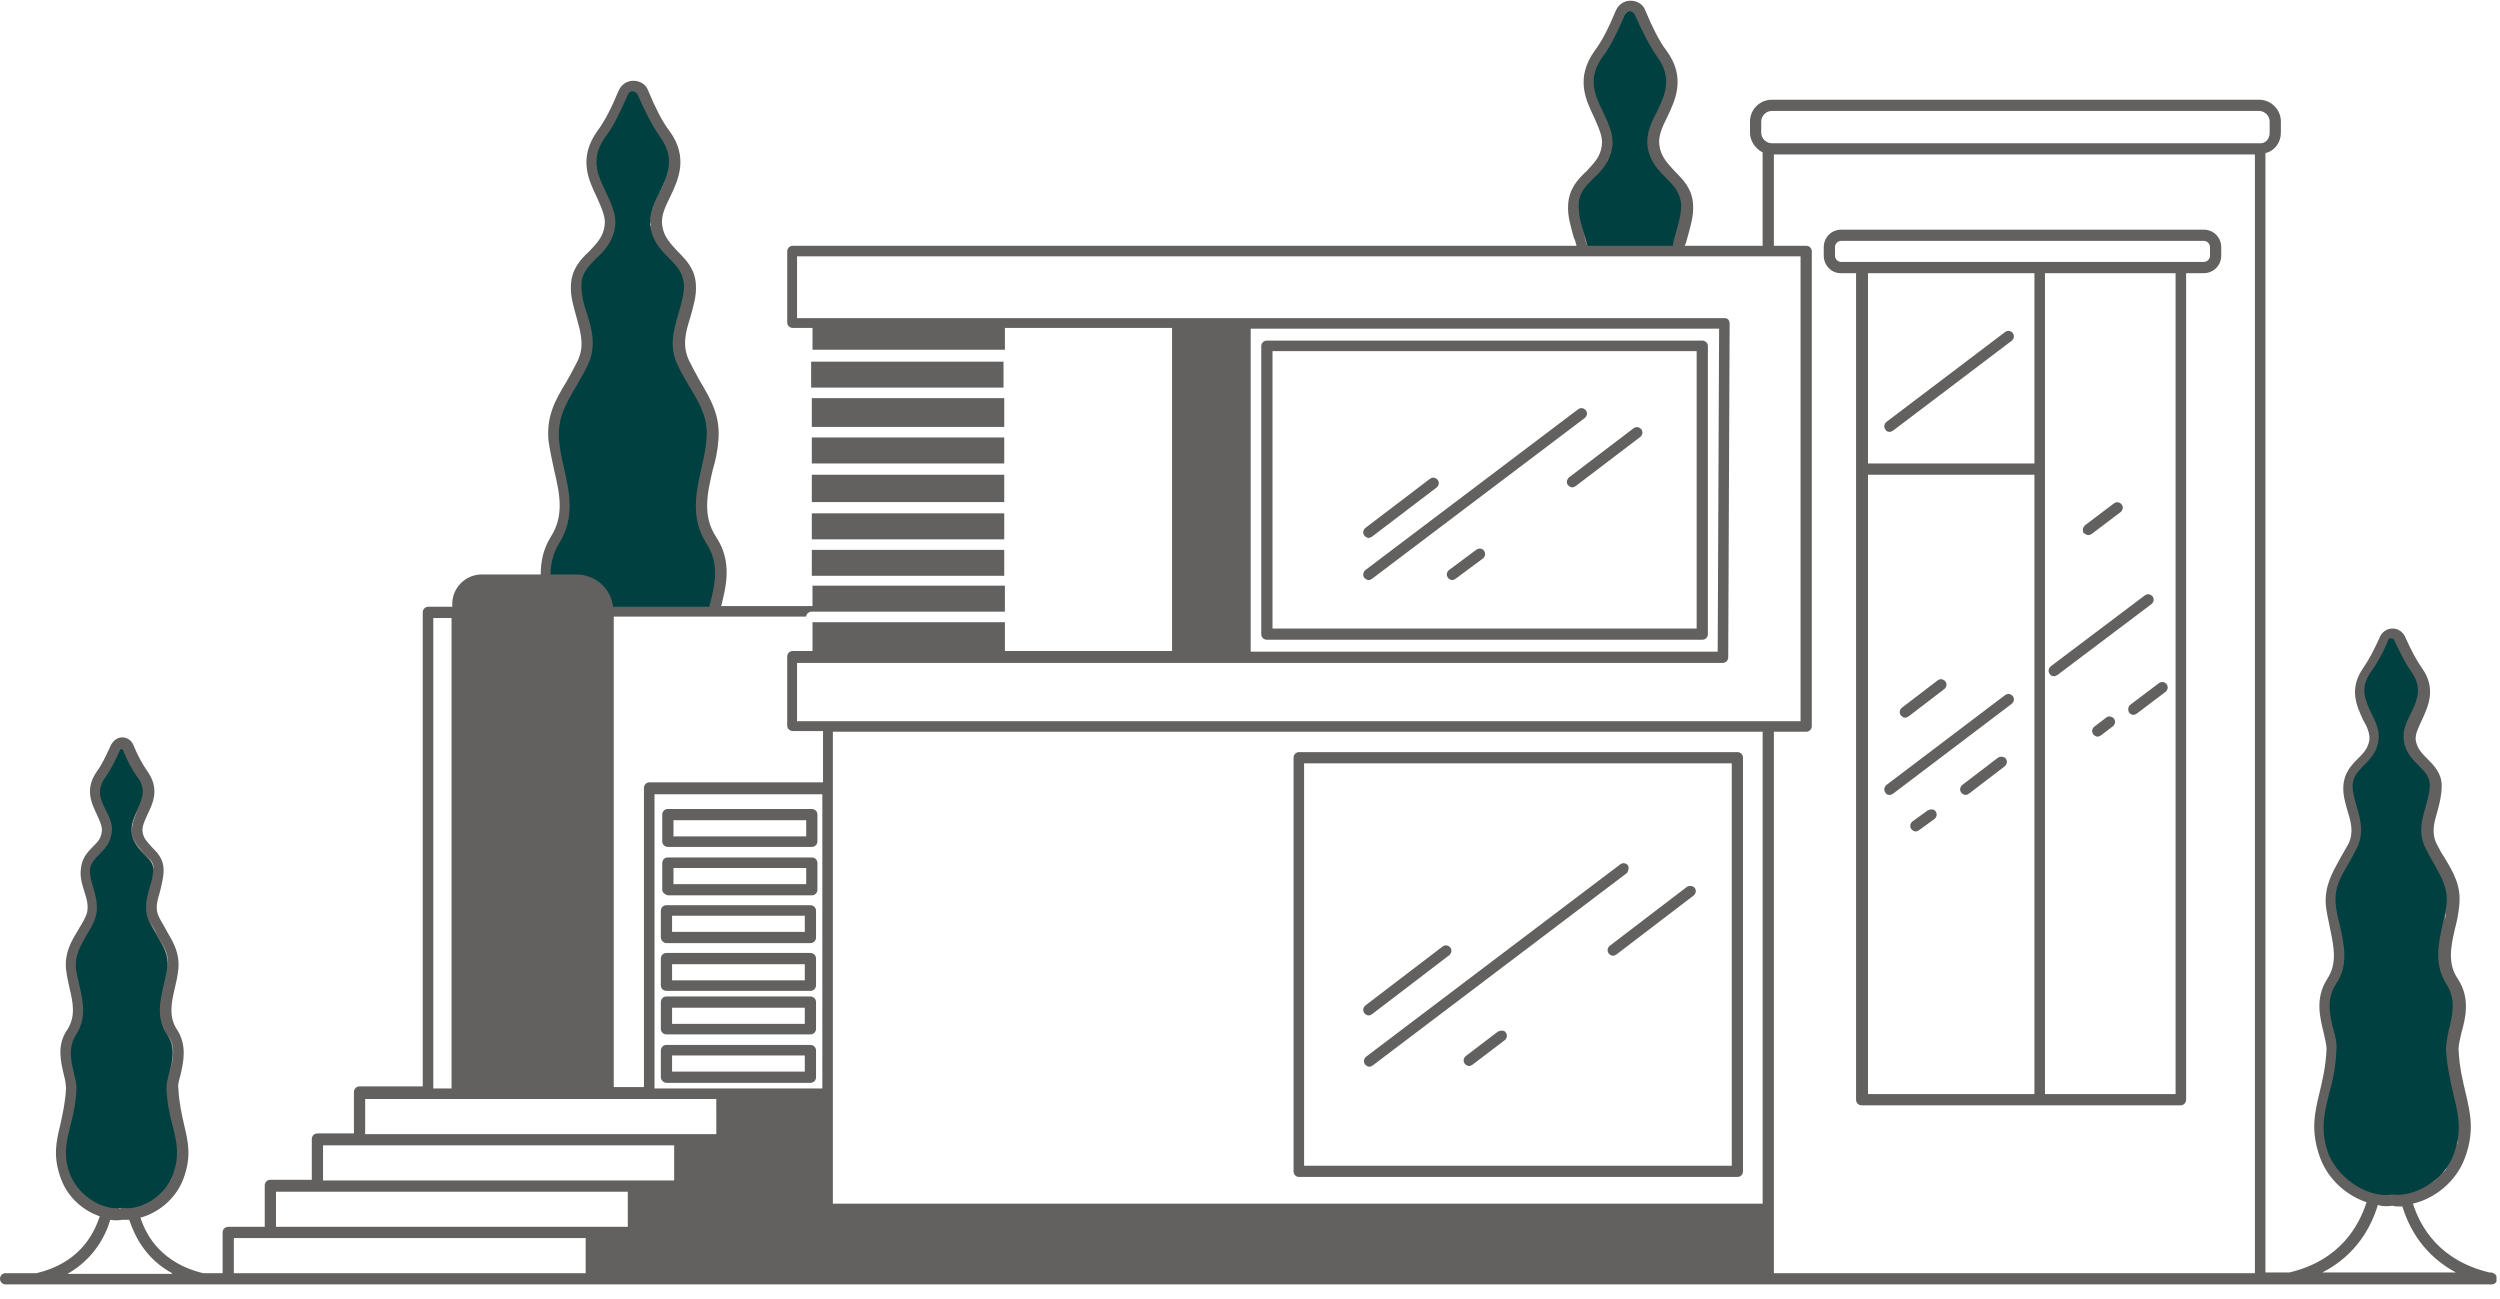 <svg version="1.2" xmlns="http://www.w3.org/2000/svg" viewBox="0 0 356 185" width="356" height="185">
	<defs>
		<clipPath clipPathUnits="userSpaceOnUse" id="cp1">
			<path d="m0 0h355.5v183h-355.5z"/>
		</clipPath>
		<clipPath clipPathUnits="userSpaceOnUse" id="cp2">
			<path d="m0 0h355.5v183h-355.5z"/>
		</clipPath>
	</defs>
	<style>
		.s0 { fill: #626160 } 
		.s1 { fill: #004040 } 
		.s2 { opacity: 0;fill: #000000 } 
	</style>
	<g>
		<g>
			<g id="Clip-Path" clip-path="url(#cp1)">
				<path class="s0" d="m355.6 182.1c0 0.4-0.3 0.8-0.8 0.8h-32.8c-0.1 0-0.1 0-0.2 0h-70.1c-0.1 0-0.1 0-0.2 0h-167.4-51.6-31.7c-0.4 0-0.8-0.3-0.8-0.8 0-0.4 0.3-0.8 0.8-0.8h4.4c5.9-1.4 8.1-5.3 9-8.1-2.3-0.8-4.5-2.6-5.5-5.3-1.2-3.2-0.7-5.3-0.1-7.8 0.3-1.4 0.7-3.1 0.8-5.1 0-0.5-0.1-1.2-0.3-1.9-0.4-1.8-1.1-4.2 0.5-6.5 1.2-1.9 0.8-3.8 0.3-5.9-0.2-0.9-0.4-1.8-0.5-2.7-0.2-2.3 0.7-3.9 1.7-5.5 0.3-0.6 0.7-1.1 1-1.8 0.7-1.3 0.3-2.5-0.1-3.8-0.3-0.9-0.6-1.9-0.5-3 0.1-1.6 0.9-2.5 1.7-3.3 0.7-0.7 1.2-1.2 1.3-2.2 0.1-0.7-0.3-1.5-0.7-2.4-0.8-1.7-1.8-3.7 0.1-6.3 0.6-0.8 1.2-2.1 1.9-3.6 0.3-0.6 0.9-1.1 1.6-1.1 0.7 0 1.3 0.4 1.6 1.1 0.6 1.5 1.3 2.7 1.9 3.6 1.9 2.6 0.9 4.6 0.1 6.3-0.4 0.9-0.8 1.7-0.7 2.4 0.1 1 0.7 1.5 1.3 2.2 0.8 0.8 1.7 1.7 1.7 3.3 0 1.1-0.3 2.1-0.5 3-0.4 1.4-0.8 2.5-0.1 3.8 0.3 0.6 0.7 1.2 1 1.8 1 1.7 1.9 3.2 1.7 5.5-0.1 0.9-0.3 1.9-0.5 2.7-0.5 2.1-0.9 4.1 0.3 5.9 1.5 2.3 0.9 4.7 0.5 6.5-0.2 0.7-0.4 1.4-0.3 1.9 0.1 2.1 0.5 3.7 0.8 5.1 0.6 2.5 1.1 4.6-0.1 7.8-1.1 2.9-3.6 4.8-6.1 5.5 0.9 2.8 3.2 6.5 8.9 7.9h2.8v-5.8c0-0.4 0.3-0.8 0.8-0.8h5.2v-5.9c0-0.4 0.3-0.8 0.8-0.8h5.9v-5.8c0-0.4 0.3-0.8 0.8-0.8h5.2v-5.9c0-0.4 0.3-0.8 0.8-0.8h9v-67.5c0-0.4 0.3-0.8 0.8-0.8h3.4v-0.4c0-2.3 1.9-4.2 4.2-4.2h8.4c0-1.7 0.3-3.5 1.4-5.3 2-3.1 1.3-6.2 0.5-9.6-0.3-1.4-0.6-2.8-0.8-4.2-0.3-3.5 1-5.8 2.6-8.4 0.5-0.9 1-1.8 1.5-2.8 1.1-2.2 0.5-4.1-0.1-6.3-0.4-1.5-0.9-3-0.8-4.6 0.1-2.3 1.4-3.7 2.6-4.8 1-1.1 2-2 2.2-3.7 0.2-1.2-0.5-2.6-1.1-4-1.2-2.5-2.7-5.6 0.1-9.5 1-1.3 2-3.3 3-5.7 0.4-0.9 1.2-1.4 2.1-1.4 0.9 0 1.8 0.5 2.1 1.4 1 2.4 2 4.4 3 5.7 2.8 3.8 1.3 7 0.1 9.5-0.7 1.4-1.3 2.7-1.1 4 0.2 1.6 1.2 2.6 2.2 3.7 1.2 1.2 2.5 2.5 2.6 4.8 0.1 1.6-0.4 3.1-0.8 4.6-0.7 2.2-1.2 4.1-0.1 6.3 0.5 1 1 1.9 1.5 2.8 1.6 2.7 2.9 5 2.6 8.4-0.1 1.4-0.4 2.9-0.8 4.2-0.8 3.4-1.5 6.6 0.5 9.6 2.3 3.5 1.4 7 0.7 9.8h13v-2.9h27.2c0.1 0 0.1 0 0.2 0v3.7c0 0 0 0-0.1 0h-27.4c-0.4 0-0.8 0.3-0.8 0.7h-27.4v67h4.3v-42.6c0-0.4 0.3-0.8 0.8-0.8h24.7v-7.3h-4.3c-0.4 0-0.8-0.3-0.8-0.8v-9.8c0-0.4 0.3-0.8 0.8-0.8h2.8v-4.1h27.3c0 0 0 0 0.1 0v4.1h23.8v-46h-23.8v3.1h-27.4v-3.1h-2.8c-0.4 0-0.8-0.3-0.8-0.8v-10.1c0-0.4 0.3-0.8 0.8-0.8h111.6c-0.1-0.4-0.2-0.8-0.4-1.2-0.4-1.5-0.9-3-0.8-4.6 0.1-2.3 1.4-3.7 2.6-4.8 1-1.1 2-2 2.2-3.7 0.2-1.2-0.5-2.6-1.1-4-1.2-2.5-2.7-5.6 0.1-9.5 1-1.3 2-3.3 3-5.7 0.4-0.9 1.2-1.4 2.1-1.4 0.9 0 1.8 0.5 2.1 1.4 1 2.4 2 4.4 3 5.7 2.8 3.8 1.3 7 0.1 9.5-0.7 1.4-1.3 2.7-1.1 4 0.2 1.6 1.2 2.6 2.2 3.7 1.2 1.2 2.5 2.5 2.6 4.8 0.1 1.6-0.4 3.1-0.8 4.6-0.1 0.4-0.2 0.8-0.4 1.2h11.1v-13.3c-1-0.5-1.8-1.6-1.8-2.8v-1.6c0-1.7 1.4-3.1 3.1-3.1h69.4c1.7 0 3.1 1.4 3.1 3.1v1.6c0 1.4-0.9 2.6-2.2 2.9v159.4h3.4c7.2-1.7 9.9-6.6 11-10-2.7-0.9-5.4-3.1-6.6-6.3-1.4-3.8-0.8-6.4-0.1-9.3 0.4-1.7 0.9-3.7 1-6.2 0-0.6-0.2-1.4-0.4-2.3-0.5-2.1-1.3-4.9 0.5-7.7 1.5-2.3 0.9-4.7 0.4-7.2-0.2-1.1-0.5-2.2-0.6-3.3-0.2-2.7 0.9-4.6 2-6.6q0.6-1.05 1.2-2.1c0.8-1.6 0.4-3.1-0.1-4.7-0.3-1.1-0.7-2.3-0.6-3.6 0.1-1.8 1.1-2.9 2-3.8 0.8-0.8 1.5-1.5 1.7-2.7 0.1-0.9-0.3-1.9-0.9-2.9-0.9-2-2.1-4.4 0.1-7.5 0.7-1 1.5-2.5 2.3-4.3 0.3-0.7 1-1.2 1.8-1.2 0.8 0 1.5 0.5 1.8 1.2 0.8 1.8 1.6 3.3 2.3 4.3 2.2 3 1 5.5 0.1 7.5-0.5 1.1-1 2-0.9 2.9 0.2 1.2 0.9 1.9 1.7 2.7 0.9 0.9 2 2 2 3.8 0 1.3-0.3 2.5-0.6 3.6-0.5 1.7-0.9 3.1-0.1 4.7q0.6 1.2 1.2 2.1c1.2 2 2.3 3.9 2 6.6q-0.15 1.65-0.6 3.3c-0.6 2.6-1.1 5 0.4 7.2 1.8 2.7 1.1 5.6 0.5 7.7-0.2 0.9-0.4 1.7-0.4 2.3 0.1 2.5 0.6 4.5 1 6.2 0.7 3 1.3 5.5-0.1 9.3-1.3 3.5-4.4 5.8-7.4 6.5 1.1 3.4 3.8 8.1 10.9 9.8h0.3c0.4 0.1 0.8 0.4 0.8 0.9zm-23.7-17.7c0.1 0.3 0.2 0.6 0.4 0.9-0.2-0.3-0.3-0.6-0.4-0.9-0.1-0.3-0.2-0.7-0.3-1 0 0.4 0.1 0.7 0.3 1zm-0.6-2.1c0-0.3-0.1-0.5-0.1-0.8 0 0.2 0 0.5 0.1 0.8zm0.2 1c-0.1-0.3-0.1-0.6-0.2-0.9 0 0.3 0.1 0.6 0.2 0.9zm9.2-72.4c0.1 0 0.3 0 0.4 0.2-0.2-0.2-0.4-0.2-0.4-0.2zm4.8 30c0.4 0.8 0.8 1.5 1.2 2.2-0.4-0.7-0.8-1.4-1.2-2.2zm4 35.1c-0.4-1.8-0.9-3.8-1.1-6.5 0.2 2.7 0.7 4.7 1.1 6.5zm0.5 6.4c-0.1 0.3-0.1 0.6-0.2 0.9 0.1-0.3 0.2-0.6 0.2-0.9zm0.2-0.9c0 0.3-0.1 0.5-0.1 0.8 0-0.3 0.1-0.6 0.1-0.8zm-0.7 2.9c0.1-0.3 0.2-0.7 0.3-1-0.1 0.4-0.2 0.7-0.3 1-0.1 0.3-0.2 0.6-0.4 0.9 0.1-0.3 0.3-0.6 0.4-0.9zm-4.1 4.7q-0.3 0.15-0.6 0.3 0.3-0.15 0.6-0.3zm0.9-0.6c-0.2 0.2-0.5 0.3-0.7 0.5 0.2-0.2 0.5-0.3 0.7-0.5zm0.7-0.6c-0.2 0.2-0.4 0.3-0.6 0.5 0.3-0.2 0.4-0.3 0.6-0.5zm0.8-0.7c-0.2 0.2-0.4 0.4-0.5 0.5 0.1-0.1 0.3-0.3 0.5-0.5zm0.6-0.9c-0.2 0.3-0.4 0.5-0.6 0.7 0.3-0.2 0.5-0.4 0.6-0.7 0 0.1 0 0 0 0zm0.6-0.8c-0.1 0.2-0.2 0.4-0.4 0.6 0.1-0.1 0.2-0.4 0.4-0.6zm-0.5-36.7q0-0.15 0-0.3 0 0.15 0 0.3c0 0.3-0.1 0.7-0.1 1 0-0.4 0.1-0.7 0.1-1zm-0.2 1.2c-0.1 0.3-0.1 0.7-0.2 1 0.1-0.3 0.2-0.6 0.2-1zm-14.7 37.2c0.2 0.2 0.4 0.4 0.5 0.5-0.2-0.1-0.4-0.3-0.5-0.5zm-0.5-36.6c-0.1-0.3-0.1-0.7-0.2-1 0.1 0.3 0.1 0.6 0.2 1zm0.3 1.3c-0.1-0.4-0.2-0.7-0.2-1 0 0.3 0.1 0.6 0.2 1zm0.2 1.2zm-0.7 16.4c0-0.8-0.2-1.8-0.4-2.8 0.2 1 0.5 2 0.4 2.8zm-0.1 16.7c-0.1-0.2-0.3-0.4-0.4-0.6 0.1 0.1 0.2 0.4 0.4 0.6zm0.7 0.9c-0.2-0.2-0.4-0.5-0.6-0.7 0.2 0.2 0.4 0.4 0.6 0.7zm1.4 1.3c-0.2-0.1-0.4-0.3-0.6-0.5 0.2 0.2 0.4 0.3 0.6 0.5zm0.8 0.6c-0.2-0.1-0.5-0.3-0.7-0.5 0.2 0.2 0.5 0.3 0.7 0.5zm0.8 0.4q-0.3-0.15-0.6-0.3 0.3 0.15 0.6 0.3zm1 0.4c-0.3-0.1-0.5-0.2-0.8-0.3 0.3 0.1 0.6 0.2 0.8 0.3zm-14.3-150.9v-1.6c0-0.8-0.7-1.5-1.5-1.5h-69.4c-0.8 0-1.5 0.7-1.5 1.5v1.6c0 0.8 0.7 1.5 1.5 1.5h69.4c0.9 0.1 1.5-0.6 1.5-1.5zm-2.1 3.1h-68.5v13h4.6c0.4 0 0.8 0.3 0.8 0.8v63.8 3.8c0 0.4-0.3 0.8-0.8 0.8h-4.6v77.1h68.5zm-64.7 80.7v-2.3-63.9h-142.9v8.8h132.1c0.2 0 0.4 0.1 0.5 0.2 0.1 0.1 0.2 0.3 0.2 0.6l-0.2 47.5c0 0.4-0.3 0.8-0.8 0.8h-131.8v8.3zm-11.8-9.9l0.2-46h-66.7v46zm6.4 11.4h-132.4v8.1 43.4 15.7h9.8 122.6zm-24.1-78.8c0.1-0.1 0.3-0.3 0.4-0.4-0.2 0.2-0.3 0.3-0.4 0.4zm4.5-23.3c0.2-0.4 0.6-0.5 0.7-0.5-0.2 0-0.6 0.1-0.7 0.5zm-2.2 20.2c0.1-0.2 0.1-0.4 0.2-0.6-0.1 0.1-0.1 0.4-0.2 0.6zm-0.3 0.6c0.1-0.1 0.1-0.3 0.2-0.4-0.1 0.1-0.1 0.2-0.2 0.4zm-0.3 0.5c0.1-0.1 0.1-0.2 0.2-0.3-0.1 0.1-0.1 0.2-0.2 0.3zm-0.4 0.5c0.1-0.1 0.2-0.2 0.2-0.3 0 0.1-0.1 0.2-0.2 0.3zm-0.4 0.5q0.15-0.15 0.3-0.3-0.15 0.15-0.3 0.3zm-0.4 0.5q0.15-0.15 0.3-0.3-0.15 0.15-0.3 0.3zm-1.9 8.4c0.2 0.6 0.3 1.1 0.5 1.7-0.1-0.6-0.3-1.1-0.5-1.7zm-108.4 79.8h-23.9v41.9h9.6 14.3zm-15.1 43.4h-9.6-40.4v5h50zm-6 6.6h-50v5h44.2 5.8zm-6.6 6.6h-44.2-5.9v5h50.1zm-6 6.6h-50.1v5h50.1zm-21.7-21.3h2.6v-67h-2.6zm28.5-141.9c0.1 0 0.5 0 0.7 0.5 0.1 0.3 0.3 0.6 0.4 0.9-0.1-0.3-0.3-0.6-0.4-0.9-0.2-0.5-0.6-0.5-0.7-0.5zm5.1 23.7c1.1 1.1 2.1 2.1 2.1 3.8q0 0.3 0 0.6 0-0.3 0-0.6c0-1.7-1-2.6-2.1-3.8zm2.1 5.2c0 0.1 0 0.3-0.1 0.4 0-0.1 0-0.2 0.1-0.4zm0-0.6c0 0.1 0 0.3 0 0.4 0-0.1 0-0.2 0-0.4zm-0.1 1.2c0 0.2-0.1 0.4-0.1 0.6 0-0.2 0-0.4 0.1-0.6zm-0.6 9.6c-1.4-2.7-0.7-5.1 0-7.5-0.7 2.4-1.4 4.8 0 7.5 0.5 1 1.1 2 1.6 2.9-0.6-0.9-1.1-1.8-1.6-2.9zm4.4 33.8c0 0.1-0.1 0.3-0.1 0.4 0-0.1 0-0.3 0.1-0.4zm-0.4-24.4c0-0.1 0-0.1 0-0.2 0 0.1 0 0.2 0 0.2zm-0.1 1c-0.1 1.3-0.4 2.7-0.7 4 0.3-1.3 0.6-2.7 0.7-4zm-0.1-2.2v0.1c0.1 0 0.1 0 0-0.1zm-0.1-0.9v0.1c0 0 0 0 0-0.1zm-0.4-0.9c0 0.1 0 0.1 0.1 0.2 0-0.1 0-0.2-0.1-0.2zm-6.7-40.2c0.1 0.2 0.2 0.4 0.4 0.6-0.2-0.2-0.3-0.4-0.4-0.6zm-0.3 15.3zm-0.3-2.6c0 0.1 0 0.3 0 0.4-0.1-0.2-0.1-0.3 0-0.4zm0.1-0.6c0 0.1 0 0.2-0.1 0.4 0-0.2 0-0.3 0.1-0.4zm0.1-0.6c0 0.1-0.1 0.2-0.1 0.4 0-0.2 0.1-0.3 0.1-0.4zm0.2-0.6c0 0.1-0.1 0.2-0.1 0.4 0-0.1 0.1-0.3 0.1-0.4zm0.3-0.6c-0.1 0.1-0.1 0.3-0.2 0.4 0-0.1 0.1-0.3 0.2-0.4-0.1 0 0 0 0 0zm0.3-0.7q-0.15 0.3-0.3 0.6 0.15-0.3 0.3-0.6zm-1 4.3q0-0.3 0-0.6-0.15 0.3 0 0.6zm1.4 3.2zm-0.5-0.7c0-0.1-0.1-0.1-0.1-0.2 0 0 0 0.1 0.1 0.2zm1 1.3c0.1 0.1 0.1 0.1 0.2 0.2-0.1-0.1-0.1-0.1-0.2-0.2zm-0.4-9.2c-0.1 0.2-0.2 0.3-0.2 0.5 0-0.1 0.1-0.3 0.2-0.5zm0.2-0.5c-0.1 0.1-0.1 0.2-0.2 0.4 0.1-0.1 0.1-0.2 0.2-0.4zm0.2-0.5c0 0.1-0.1 0.2-0.1 0.3 0 0 0.1-0.1 0.1-0.3q0 0.15 0 0zm0.2-0.4c0 0.1-0.1 0.2-0.1 0.3 0-0.1 0.1-0.2 0.1-0.3zm0.2-0.5c0 0.1-0.1 0.2-0.1 0.3 0-0.1 0-0.2 0.1-0.3zm0.1-0.6c0 0.1-0.1 0.2-0.1 0.3 0.1-0.1 0.1-0.2 0.1-0.3zm0.1-0.5c0 0.1 0 0.2-0.1 0.3 0.1-0.1 0.1-0.2 0.1-0.3zm0.1-0.7c0 0.2 0 0.3 0 0.5 0-0.1 0-0.3 0-0.5zm-2.4-5.5c0.1 0.2 0.2 0.3 0.3 0.5-0.1-0.2-0.2-0.3-0.3-0.5zm-0.4-0.6c0.1 0.1 0.2 0.3 0.2 0.4 0-0.1-0.1-0.3-0.2-0.4zm-0.4-0.8c0.1 0.2 0.2 0.3 0.2 0.5 0-0.2-0.1-0.3-0.2-0.5zm-0.4-0.8c0.1 0.2 0.2 0.3 0.2 0.5 0-0.1-0.1-0.3-0.2-0.5zm-0.4-0.8q0.15 0.3 0.3 0.6-0.15-0.3-0.3-0.6zm-4.9 12.7c0.1 0.2 0.2 0.4 0.3 0.5-0.2-0.1-0.2-0.3-0.3-0.5zm0.5 1.1c-0.1-0.1-0.1-0.3-0.2-0.4 0.1 0.2 0.1 0.3 0.2 0.4zm0.2 0.6c0-0.1-0.1-0.2-0.1-0.4 0 0.1 0.1 0.3 0.1 0.4zm0.2 0.5c0-0.1-0.1-0.2-0.1-0.3 0 0.1 0.1 0.2 0.1 0.3zm0.2 0.6c0-0.1-0.1-0.2-0.1-0.4 0 0.2 0.1 0.3 0.1 0.4zm0.1 0.6c0-0.1 0-0.3-0.1-0.4 0.1 0.2 0.1 0.3 0.1 0.4zm0.1 0.8q0-0.3 0-0.6 0 0.3 0 0.6zm-63.2 149.7c-3.7-2-5.3-5.2-6.1-7.6q-0.15 0-0.3 0c-0.2 0-0.5 0-0.7 0-0.5 0.1-1.1 0.1-1.7 0-0.7 2.4-2.4 5.6-6.1 7.7h14.9zm-6.9-74.6q1.05 2.4 2.1 3.9c1.3 1.8 0.7 3.2-0.1 4.7-0.5 1-1 2.1-0.8 3.2 0.2 1.5 1 2.3 1.8 3.1 0.7 0.7 1.2 1.3 1.3 2.2 0 0.8-0.2 1.7-0.5 2.5-0.4 1.5-0.9 3.1 0 5 0.3 0.7 0.7 1.3 1 1.8 0.9 1.6 1.6 2.8 1.5 4.6-0.1 0.8-0.3 1.7-0.5 2.5-0.5 2.2-1.1 4.7 0.5 7.1 1.1 1.8 0.7 3.6 0.3 5.3-0.2 0.8-0.4 1.6-0.4 2.3 0.1 2.2 0.5 3.9 0.9 5.4 0.6 2.4 1 4.2 0 6.9v0.1-0.1c1-2.7 0.6-4.5 0-6.9-0.4-1.5-0.8-3.2-0.9-5.4 0-0.7 0.2-1.5 0.4-2.3 0.4-1.6 0.9-3.5-0.3-5.3-1.6-2.4-1-4.9-0.5-7.1 0.2-0.9 0.4-1.7 0.5-2.5 0.2-1.8-0.6-3-1.5-4.6-0.3-0.6-0.7-1.2-1-1.8-0.9-1.9-0.4-3.5 0-5 0.3-0.9 0.5-1.7 0.5-2.5 0-1-0.6-1.5-1.3-2.2-0.7-0.8-1.6-1.6-1.8-3.1-0.1-1.2 0.4-2.2 0.8-3.2 0.7-1.6 1.4-2.9 0.1-4.7q-1.05-1.35-2.1-3.9zm3 64.8c-0.1 0-0.2 0.1-0.2 0.1 0.1 0 0.2-0.1 0.2-0.1zm0.5-0.3c-0.1 0-0.2 0.1-0.2 0.1 0.1 0 0.2 0 0.2-0.1zm0.5-0.2c-0.1 0-0.1 0.1-0.2 0.1 0.1 0 0.1-0.1 0.2-0.1zm0.5-0.4c-0.1 0.1-0.1 0.1-0.2 0.2 0-0.1 0.1-0.1 0.2-0.2zm0.4-0.3c-0.1 0.1-0.1 0.1-0.2 0.2 0.1-0.1 0.2-0.2 0.2-0.2zm0.5-0.4c-0.1 0.1-0.1 0.1-0.2 0.2 0-0.1 0.1-0.2 0.2-0.2zm0.4-0.5c-0.1 0.1-0.1 0.1-0.2 0.2 0 0 0.1-0.1 0.2-0.2zm0.3-0.4c-0.1 0.1-0.1 0.1-0.2 0.2 0.1-0.1 0.2-0.2 0.2-0.2zm0.4-0.5c0 0.1-0.1 0.1-0.1 0.2 0-0.1 0-0.2 0.1-0.2zm0.2-0.6c0 0.1-0.1 0.1-0.1 0.2 0.1 0 0.1-0.1 0.1-0.2zm-7 4.1h0.1c0 0-0.1 0-0.1 0-0.1 0-0.3 0-0.4 0 0.1 0.1 0.2 0.1 0.4 0zm1.8 0c-0.1 0-0.1 0-0.2 0 0.1 0 0.2 0 0.2 0zm0.5-0.1c-0.1 0-0.1 0-0.2 0.1 0.1-0.1 0.2-0.1 0.2-0.1zm0.5-0.2c-0.1 0-0.1 0.1-0.2 0.1 0.1 0 0.2-0.1 0.2-0.1zm329.8 9.6c-4.8-2.5-6.9-6.5-7.8-9.5-0.2 0-0.3 0-0.5 0-0.3 0-0.6 0-0.9-0.1-0.7 0.1-1.4 0.1-2.1-0.1-0.9 3-3 7.1-7.9 9.6h19.2zm-255.8-27.9v-3.8c0-0.4 0.3-0.8 0.8-0.8h20.5c0.4 0 0.8 0.3 0.8 0.8v3.8c0 0.4-0.3 0.8-0.8 0.8h-20.5c-0.4 0-0.8-0.4-0.8-0.8zm1.6-0.8h18.9v-2.3h-18.9zm-1.6-6.1v-3.8c0-0.4 0.3-0.8 0.8-0.8h20.5c0.4 0 0.8 0.3 0.8 0.8v3.8c0 0.4-0.3 0.8-0.8 0.8h-20.5c-0.4 0-0.8-0.3-0.8-0.8zm1.6-0.7h18.9v-2.3h-18.9zm-1.6-5.5v-3.8c0-0.4 0.3-0.8 0.8-0.8h20.5c0.4 0 0.8 0.3 0.8 0.8v3.8c0 0.4-0.3 0.8-0.8 0.8h-20.5c-0.4 0-0.8-0.3-0.8-0.8zm1.6-0.7h18.9v-2.3h-18.9zm-1.6-6.1v-3.8c0-0.4 0.3-0.8 0.8-0.8h20.5c0.4 0 0.8 0.3 0.8 0.8v3.8c0 0.4-0.3 0.8-0.8 0.8h-20.5c-0.4 0-0.8-0.4-0.8-0.8zm1.6-0.8h18.9v-2.3h-18.9zm-1.4-6v-3.8c0-0.4 0.3-0.8 0.8-0.8h20.5c0.4 0 0.8 0.3 0.8 0.8v3.8c0 0.4-0.3 0.8-0.8 0.8h-20.5c-0.4-0.1-0.8-0.4-0.8-0.8zm1.6-0.8h18.9v-2.3h-18.9zm-1.6-6.1v-3.8c0-0.4 0.3-0.8 0.8-0.8h20.5c0.4 0 0.8 0.3 0.8 0.8v3.8c0 0.4-0.3 0.8-0.8 0.8h-20.5c-0.4 0-0.8-0.3-0.8-0.8zm1.6-0.7h18.9v-2.3h-18.9zm163.8-82.7v-1.2c0-1.4 1.1-2.5 2.5-2.5h51.6c1.4 0 2.5 1.1 2.5 2.5v1.2c0 1.4-1.1 2.5-2.5 2.5h-2.5v117.7c0 0.4-0.3 0.8-0.8 0.8h-45.4c-0.4 0-0.8-0.3-0.8-0.8v-117.7h-2.2c-1.3 0-2.4-1.1-2.4-2.5zm50.1 2.5h-18.6v116.9h18.6zm-12.4 37.3c0.2 0 0.3-0.1 0.5-0.2l4.1-3.1c0.3-0.3 0.4-0.7 0.1-1.1-0.3-0.3-0.7-0.4-1.1-0.1l-4.1 3.1c-0.3 0.3-0.4 0.7-0.2 1.1 0.3 0.2 0.5 0.3 0.7 0.3zm-4.9 20.1c0.2 0 0.3-0.1 0.5-0.2l13.4-10.1c0.3-0.3 0.4-0.7 0.1-1.1-0.3-0.3-0.7-0.4-1.1-0.1l-13.4 10.1c-0.3 0.3-0.4 0.7-0.1 1.1 0.1 0.2 0.4 0.3 0.6 0.3zm-2.8-28.7h-23.7v88.2h23.7zm-20.6 45.6c0.2 0 0.3-0.1 0.5-0.2l16.9-12.8c0.3-0.3 0.4-0.7 0.1-1.1-0.3-0.3-0.7-0.4-1.1-0.1l-16.9 12.8c-0.3 0.3-0.4 0.7-0.1 1.1q0.15 0.3 0.6 0.3zm2.2-11c0.2 0 0.3-0.1 0.5-0.2l5.1-3.9c0.3-0.3 0.4-0.7 0.1-1.1-0.3-0.3-0.7-0.4-1.1-0.1l-5.1 3.9c-0.3 0.3-0.4 0.7-0.1 1.1q0.3 0.3 0.6 0.3zm18.4-63.3h-23.7v27.1h23.7zm-5.2 69l-5.1 3.9c-0.3 0.3-0.4 0.7-0.1 1.1q0.3 0.3 0.6 0.3c0.2 0 0.3-0.1 0.5-0.2l5.1-3.9c0.3-0.3 0.4-0.7 0.1-1.1-0.3-0.3-0.8-0.3-1.1-0.1zm-100.3 58.9v-58.9c0-0.4 0.3-0.8 0.8-0.8h62.4c0.4 0 0.8 0.3 0.8 0.8v58.9c0 0.4-0.3 0.8-0.8 0.8h-62.4c-0.5 0-0.8-0.4-0.8-0.8zm1.5-0.8h60.9v-57.3h-60.9zm9.2-21.4c0.2 0 0.3-0.1 0.5-0.2l11-8.4c0.3-0.3 0.4-0.7 0.1-1.1-0.3-0.3-0.7-0.4-1.1-0.1l-11 8.4c-0.3 0.3-0.4 0.7-0.1 1.1q0.3 0.3 0.6 0.3zm36.9-21.4c-0.3-0.3-0.7-0.4-1.1-0.1l-36.2 27.4c-0.3 0.3-0.4 0.7-0.1 1.1q0.3 0.3 0.6 0.3c0.2 0 0.3-0.1 0.5-0.2l36.2-27.4c0.2-0.3 0.3-0.8 0.1-1.1zm-18.5 23.7l-4.6 3.5c-0.3 0.3-0.4 0.7-0.1 1.1q0.3 0.3 0.6 0.3c0.2 0 0.3-0.1 0.5-0.2l4.6-3.5c0.3-0.3 0.4-0.7 0.1-1.1-0.2-0.3-0.7-0.3-1.1-0.1zm26.9-20.6l-11 8.4c-0.3 0.3-0.4 0.7-0.1 1.1q0.3 0.3 0.6 0.3c0.2 0 0.3-0.1 0.5-0.2l11-8.4c0.3-0.3 0.4-0.7 0.1-1.1-0.3-0.3-0.8-0.3-1.1-0.1zm3-77v41c0 0.4-0.3 0.8-0.8 0.8h-62c-0.4 0-0.8-0.3-0.8-0.8v-41c0-0.4 0.3-0.8 0.8-0.8h62c0.4 0 0.8 0.3 0.8 0.8zm-1.6 0.7h-60.4v39.5h60.4zm-47.3 32.3q0.3 0.3 0.6 0.3c0.2 0 0.3-0.1 0.5-0.2l30.3-22.9c0.3-0.3 0.4-0.7 0.1-1.1-0.3-0.3-0.7-0.4-1.1-0.1l-30.3 22.9c-0.3 0.3-0.4 0.8-0.1 1.1zm15.9-4l-3.9 2.9c-0.3 0.3-0.4 0.7-0.1 1.1q0.3 0.3 0.6 0.3c0.2 0 0.3-0.1 0.5-0.2l3.9-2.9c0.3-0.3 0.4-0.7 0.1-1.1-0.2-0.3-0.7-0.4-1.1-0.1zm-15.3-1.7c0.2 0 0.3-0.1 0.5-0.2l9.2-7c0.3-0.3 0.4-0.7 0.1-1.1-0.3-0.3-0.7-0.4-1.1-0.1l-9.2 7c-0.3 0.3-0.4 0.7-0.1 1.1q0.3 0.3 0.6 0.3zm28.4-7.5q0.3 0.3 0.6 0.3c0.2 0 0.3-0.1 0.5-0.2l9.2-7c0.3-0.3 0.4-0.7 0.1-1.1-0.3-0.3-0.7-0.4-1.1-0.1l-9.2 7c-0.3 0.3-0.4 0.8-0.1 1.1zm38-32.7c0 0.5 0.4 0.9 0.9 0.9h51.6c0.5 0 0.9-0.4 0.9-0.9v-1.2c0-0.5-0.4-0.9-0.9-0.9h-51.6c-0.5 0-0.9 0.4-0.9 0.9zm38.6 65.8l-1.7 1.3c-0.3 0.3-0.4 0.7-0.1 1.1q0.3 0.3 0.6 0.3c0.2 0 0.3-0.1 0.5-0.2l1.7-1.3c0.3-0.3 0.4-0.7 0.1-1.1-0.3-0.3-0.8-0.4-1.1-0.1zm-30.8-40.7c0.2 0 0.3-0.1 0.5-0.2l16.9-12.8c0.3-0.3 0.4-0.7 0.1-1.1-0.3-0.3-0.7-0.4-1.1-0.1l-16.9 12.8c-0.3 0.3-0.4 0.7-0.1 1.1q0.15 0.3 0.6 0.3zm5.4 53.9l-2.2 1.6c-0.3 0.3-0.4 0.7-0.1 1.1q0.3 0.3 0.6 0.3c0.2 0 0.3-0.1 0.5-0.2l2.2-1.6c0.3-0.3 0.4-0.7 0.1-1.1-0.2-0.3-0.7-0.3-1.1-0.1zm28.7-13.9q0.3 0.3 0.6 0.3c0.2 0 0.3-0.1 0.5-0.2l4.1-3.1c0.3-0.3 0.4-0.7 0.1-1.1-0.3-0.3-0.7-0.4-1.1-0.1l-4.1 3.1c-0.3 0.3-0.3 0.8-0.1 1.1zm-187.6-30h27.3 0.1v-3.9h-27.2c-0.1 0-0.1 0-0.2 0zm0 10.5h27.2c0.1 0 0.1 0 0.2 0v-3.7h-27.4zm0-5.2h27.4v-3.7h-0.1-27.3zm27.3-21.6v-3.7h-27.4v3.7h0.1zm-27.3 5.6h27.4v-4.1h-27.3-0.1zm0 1.5q0 0.15 0 0h27.4v3.7h-27.2c-0.1 0-0.1 0-0.2 0z"/>
			</g>
			<g id="Clip-Path" clip-path="url(#cp2)">
				<path class="s1" d="m17.3 172h0.1 0.1c2.4 0.4 5.9-1.5 7.1-4.7 1-2.7 0.6-4.5 0-6.9-0.4-1.5-0.8-3.2-0.9-5.4 0-0.7 0.2-1.5 0.4-2.3 0.4-1.6 0.9-3.5-0.3-5.3-1.6-2.4-1-4.9-0.5-7.1 0.2-0.9 0.4-1.7 0.5-2.5 0.2-1.8-0.6-3-1.5-4.6-0.3-0.6-0.7-1.2-1-1.8-0.9-1.9-0.4-3.5 0-5 0.3-0.9 0.5-1.7 0.5-2.5 0-1-0.6-1.5-1.3-2.2-0.7-0.8-1.6-1.6-1.8-3.1-0.1-1.2 0.4-2.2 0.8-3.2 0.7-1.6 1.4-2.9 0.1-4.7q-1.05-1.35-2.1-3.9c-0.1-0.2-0.3-0.2-0.4 0q-1.05 2.4-2.1 3.9c-1.3 1.8-0.7 3.2 0.1 4.7 0.5 1 1 2.1 0.8 3.2-0.2 1.5-1 2.3-1.8 3.1-0.7 0.7-1.2 1.3-1.3 2.2 0 0.8 0.2 1.7 0.5 2.5 0.4 1.5 0.9 3.1 0 5-0.3 0.7-0.7 1.3-1 1.8-0.9 1.6-1.6 2.8-1.5 4.6 0.1 0.8 0.3 1.7 0.5 2.5 0.5 2.2 1.1 4.7-0.5 7.1-1.1 1.8-0.7 3.6-0.3 5.3 0.2 0.8 0.4 1.6 0.4 2.3-0.1 2.2-0.5 3.9-0.9 5.4-0.6 2.4-1 4.2 0 6.9 1.4 3.3 4.9 5.1 7.3 4.7zm323.2-1.9h0.1 0.1c2.9 0.4 7.2-1.8 8.7-5.7 1.2-3.4 0.7-5.6 0-8.4-0.4-1.8-0.9-3.8-1.1-6.5 0-0.8 0.2-1.8 0.4-2.8 0.5-2 1.1-4.3-0.3-6.5-1.8-2.8-1.2-5.7-0.6-8.4 0.2-1.1 0.5-2.1 0.6-3.1 0.2-2.2-0.7-3.7-1.8-5.7-0.4-0.7-0.8-1.4-1.2-2.2-1.1-2.2-0.5-4.1 0-5.9 0.3-1.1 0.6-2.1 0.6-3.1 0-1.2-0.7-1.9-1.6-2.8-0.9-0.9-1.9-1.9-2.1-3.6-0.2-1.4 0.4-2.6 1-3.8 0.9-1.9 1.7-3.6 0.1-5.9-0.8-1.1-1.6-2.7-2.5-4.6-0.1-0.2-0.3-0.2-0.4-0.2-0.1 0-0.3 0-0.4 0.2-0.8 2-1.7 3.5-2.5 4.6-1.6 2.3-0.8 4 0.1 5.9 0.6 1.2 1.2 2.5 1 3.8-0.2 1.7-1.2 2.7-2.1 3.6-0.9 0.9-1.5 1.6-1.6 2.8 0 1 0.3 2 0.6 3.1 0.5 1.7 1.1 3.7 0 5.9-0.4 0.8-0.8 1.5-1.2 2.2-1.1 1.9-2 3.4-1.8 5.7 0.1 1 0.3 2 0.6 3.1 0.6 2.8 1.3 5.6-0.6 8.4-1.4 2.2-0.8 4.5-0.3 6.5 0.3 1 0.5 1.9 0.4 2.8-0.1 2.7-0.6 4.7-1.1 6.5-0.7 2.8-1.2 5.1 0 8.4 1.7 3.9 6 6.2 8.9 5.7zm-101.9-136.8c0.4-1.4 0.8-2.7 0.8-4.1-0.1-1.7-1-2.7-2.1-3.8-1.1-1.1-2.4-2.4-2.7-4.6-0.2-1.7 0.5-3.3 1.3-4.8 1.2-2.5 2.3-4.8 0.1-7.9-1-1.4-2.1-3.5-3.2-6-0.2-0.4-0.6-0.5-0.7-0.5-0.1 0-0.5 0-0.7 0.5-1.1 2.5-2.1 4.6-3.2 6-2.2 3.1-1.1 5.4 0.1 7.9 0.7 1.5 1.5 3.1 1.3 4.8-0.3 2.2-1.5 3.5-2.7 4.6-1.1 1.1-2.1 2.1-2.1 3.8 0 1.4 0.3 2.7 0.8 4.1 0.2 0.6 0.3 1.1 0.5 1.7h12.1c0.1-0.6 0.2-1.1 0.4-1.7zm-151.3 53.1h13.7c0-0.1 0.1-0.3 0.1-0.4 0.7-2.7 1.4-5.7-0.5-8.6-2.3-3.6-1.5-7.3-0.7-10.8 0.3-1.3 0.6-2.7 0.7-4 0.3-3-0.9-5-2.4-7.5-0.5-0.9-1.1-1.8-1.6-2.9-1.4-2.7-0.7-5.1 0-7.5 0.4-1.4 0.8-2.7 0.8-4.1-0.1-1.7-1-2.7-2.1-3.8-1.1-1.1-2.4-2.4-2.7-4.6-0.2-1.7 0.5-3.3 1.3-4.8 1.2-2.5 2.3-4.8 0.1-7.9-1-1.4-2.1-3.5-3.2-6-0.2-0.4-0.6-0.5-0.7-0.5-0.1 0-0.5 0-0.7 0.5-1.1 2.5-2.1 4.6-3.2 6-2.2 3.1-1.1 5.4 0.1 7.9 0.7 1.5 1.5 3.1 1.3 4.8-0.3 2.2-1.5 3.5-2.7 4.6-1.1 1.1-2.1 2.1-2.1 3.8 0 1.4 0.3 2.7 0.8 4.1 0.7 2.3 1.4 4.7 0 7.5-0.5 1-1.1 2-1.6 2.9-1.5 2.5-2.6 4.5-2.4 7.5 0.1 1.3 0.4 2.7 0.7 4 0.8 3.5 1.6 7.2-0.7 10.8-0.9 1.5-1.2 3-1.2 4.4h3.6c2.8 0 5 2 5.3 4.6z"/>
			</g>
		</g>
		<path fill-rule="evenodd" class="s2" d="m0 0h355.6v183h-355.6z"/>
	</g>
</svg>